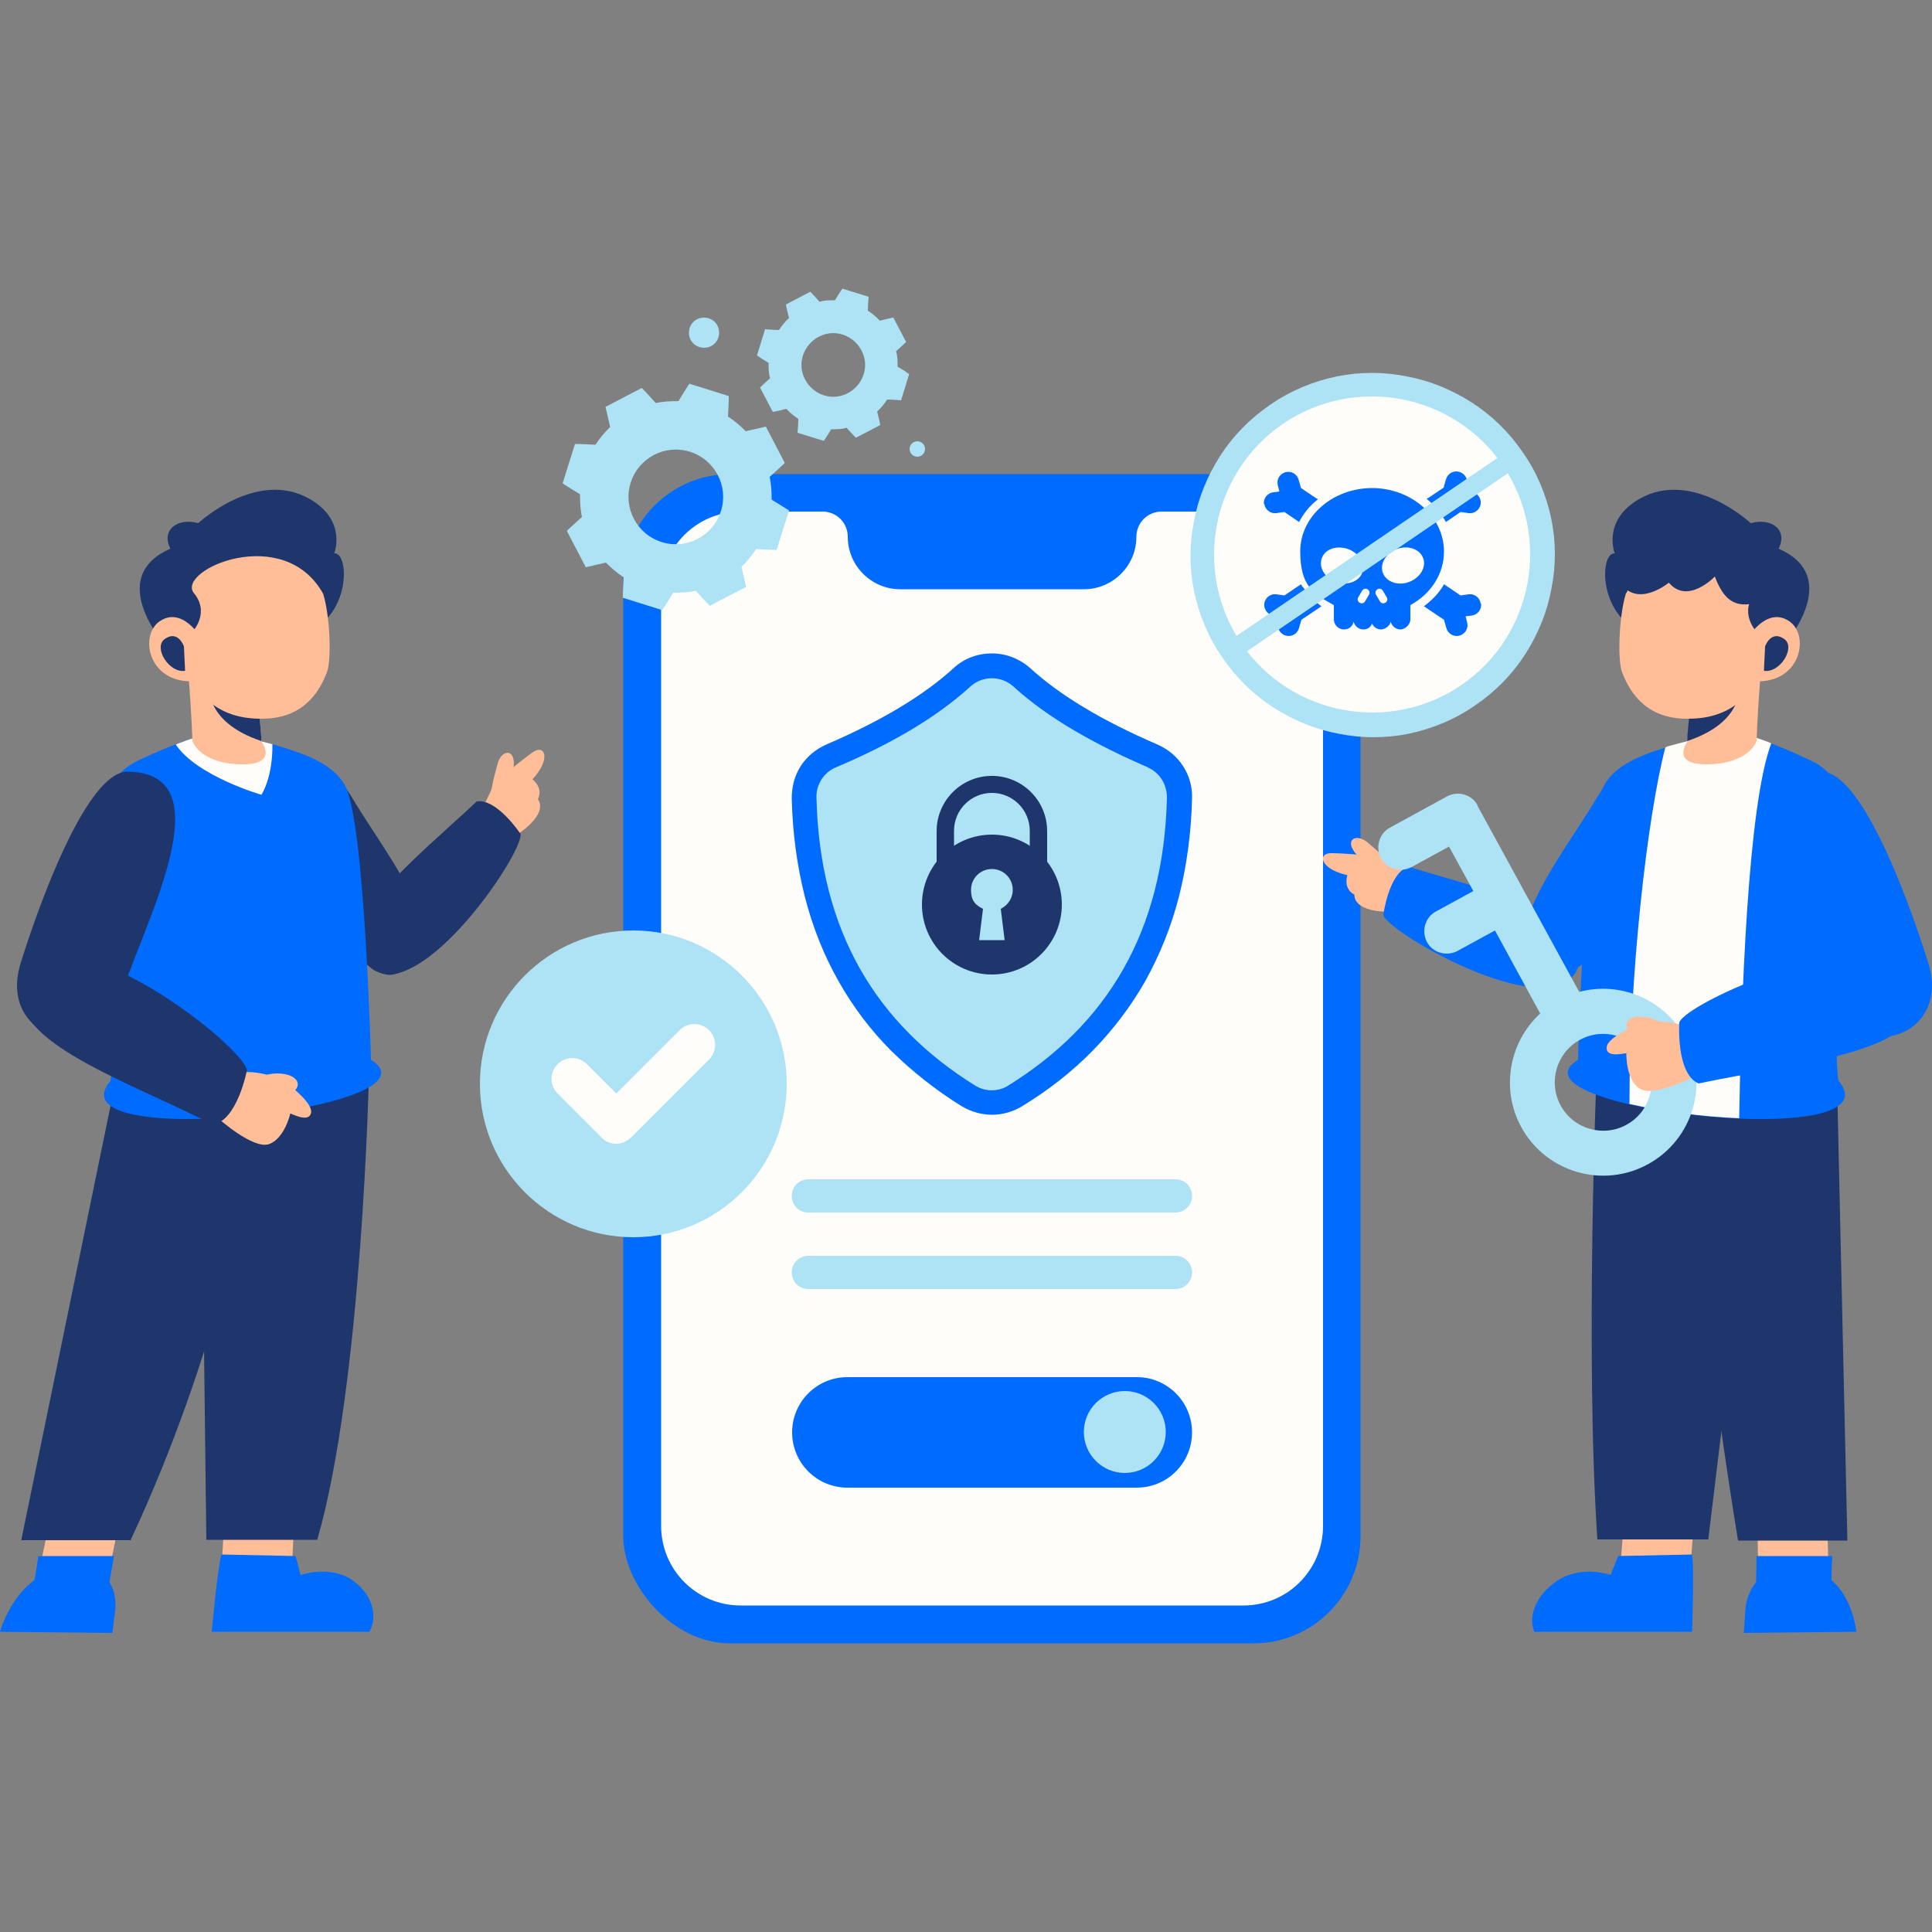 <svg viewBox="0 0 500 500" version="1.1" xmlns="http://www.w3.org/2000/svg" id="Layer_1">
  
  <rect x="0" y="0" width="500" height="500" fill="#808080" stroke="none"/>
  
  <defs>
    <style>
      .st0 {
        fill: #fffdfa;
      }

      .st1 {
        fill: #1e366b;
      }

      .st2 {
        fill: #006bff;
      }

      .st3 {
        fill: #ffbe98;
      }

      .st4 {
        fill: #aee2f5;
      }
    </style>
  </defs>
  <g>
    <path d="M123.4,212.1s3-5.9,3.8-7.8c.8-2,7.9-7.7,10.8-9.7,3-2,4.7,1.7-.2,7.1,3,2.5,1.4,5.1,1.4,5.1,2.8,4.1-5.3,9.7-8.6,10.8-2.2-1.9-7.3-5.5-7.3-5.5Z" class="st3"></path>
    <path d="M71.3,217.1s20.3,37.3,30.5,35.1c20-4.5-1.9-30.8-10.7-45.8-8.8-15-28.6-4.3-19.8,10.7Z" class="st1"></path>
    <path d="M94.4,248.9c11.8,15.1,41.3-28.1,40.3-33.1,0,0-6.1-9.2-11.3-8.4-16.6,15.5-37.1,31.3-29,41.6Z" class="st1"></path>
    <path d="M43,167.3s-16.1-17.8,1.1-25.3c-2.5-4.9,1.9-8.1,7.2-6.6,0,0,15.1-14.1,28.8-6.3,9.8,5.6,6.4,14.1,6.4,14.1,4.2-.3,4.5,18.6-10.3,21.5-9.7,1.9-33.2,2.6-33.2,2.6Z" class="st1"></path>
    <path d="M76.6,385.2l-1.1,21.1h-18.2s1.1-17.5,1.1-20.6,13.7-17.6,18.2-.5Z" class="st3"></path>
    <path d="M82.5,263.2l13,14.3s-1.7,80.7-13.4,121h-28.7l-1.6-132,30.7-3.3Z" class="st1"></path>
    <path d="M57.3,402.3l19.2.4,1.3,4.9s7.9-2.7,13.6,1.5c5.7,4.2,6.1,9.9,4.2,13.2h-40.8s1.5-16.5,2.5-20Z" class="st2"></path>
    <path d="M32.6,385.2l-4.3,21.1H10.2s3.7-17.5,4.2-20.6c.5-3.1,16.4-17.6,18.3-.5Z" class="st3"></path>
    <path d="M69.6,267.7l-40.4,15.6-23.7,115.3h28.3c22.9-49.2,29.9-90.6,32.7-102.7,3.6-15.6,3.1-28.2,3.1-28.2Z" class="st1"></path>
    <path d="M27.7,413l1.8-10.3H9.9c0,0-.9,7.5-2.1,10.5-1.2,3.1,16.2,7.5,19.9-.2Z" class="st2"></path>
    <path d="M29.8,416.6s1.8-12-11.9-11c-13.7,1-17.9,16.7-17.9,16.7l29.1.3.7-6Z" class="st2"></path>
    <path d="M96,274.1s-1.6-61.6-6.7-70.8c-3.5-6.2-11.5-8.4-17.1-10.2-.5-.1-.9-.3-1.4-.4-1.9-.6-3.2-.8-3.2-.8l-11.6-3.5-6.3,2.7s-1.1.3-2.8,1c-.2,0-.5.2-.8.3-2.7,1-6.6,2.6-10.7,4.6-9.3,4.6-11.6,15.4-8.3,44.4,3.3,29.1,1.5,38.3,1.5,38.3-16,18.9,88.1,7.2,67.3-5.5Z" class="st2"></path>
    <path d="M67.7,205.6s2.9-4.3,2.8-13c-1.7-.5-2.8-.7-2.8-.7l-11.6-3.5-6.3,2.7s-1.1.3-2.8,1c-.2,0-.5.2-.8.3-.2,0-.4.2-.7.3,5.5,8.2,22.2,13,22.2,13Z" class="st0"></path>
    <path d="M55.5,187.1l12.1,4.7s4.9,6.3-5.5,6c-10.5-.3-12.3-6-12.3-6l5.7-4.7Z" class="st3"></path>
    <path d="M48,166s1.4,13.9,1.8,25.8l11.4,1.6,6.4-1.6s0-.5,0-1.3c-.3-3.7-1.3-14.2-3.5-22.3-.2-.7-.5-1.4-.8-2-3.9-7.8-15.3,0-15.3,0Z" class="st3"></path>
    <path d="M67.6,191.8s0-.5,0-1.3c-.2-2.7-.8-9.3-2-15.8l-11.4,1.7s-2.2,10.2,13.5,15.4h0Z" class="st1"></path>
    <path d="M83.7,153.9c1.6,5.2,2.2,16.6.9,20.1-2.3,6-6.9,12.3-17.6,12-10.7-.2-14.6-6-17.4-9.3-1.3-1.5-2.5-10.8-2.5-10.8,4-2.6,7-7.8,3-12.5-4.3-6,23.5-18.1,33.6.4Z" class="st3"></path>
    <path d="M63.7,280.7s4.7-3.8,10.1-2.7c5.4,1.1,3.5,5.7-1.4,5.4-4.9-.4-8.7-2.7-8.7-2.7Z" class="st3"></path>
    <path d="M73.5,279.8s7.6,5.4,7,8.2c-.6,2.8-5.3,0-5.4.2,0,.2-1.5,6.5-5.5,7.9-4,1.4-12.8-6.4-12.8-6.4-.2-3.9.3-8,4.1-11.9,0,0,5.1-1.6,12.6,2Z" class="st3"></path>
    <path d="M5.5,248.8s14.9-49.3,27.6-49.1c24.8.4,5.3,37-1.5,57-6.8,20-32.8,12.1-26.1-7.9Z" class="st1"></path>
    <path d="M6.2,254.1c8.5-21.6,57.1,16.7,57.7,22.9,0,0-2.5,13.1-8.8,14-24.7-12.3-54.6-22.3-48.9-37Z" class="st1"></path>
    <path d="M53.6,167.5s-5.6-11.3-12.3-6.7c-5.5,3.8-2.8,17,10.3,15.4,9.7-1.2,2.1-8.7,2.1-8.7Z" class="st3"></path>
    <path d="M47.6,167.3s-1.5-4.4-5-1.9c-3,2.2,1.2,8.9,5.3,8.2l-.3-6.3Z" class="st1"></path>
    <path d="M127.4,203.3c.2-1.4.7-3.1,1.4-5.7,1-3.7,4.8-4.1,4.1,1.2-.7,5.3-7,10.6-5.5,4.5Z" class="st3"></path>
  </g>
  <g>
    <g>
      <rect ry="27.7" rx="27.7" height="302.6" width="190.8" y="122.7" x="161.3" class="st2"></rect>
      <path d="M294.1,138.9h0c0,7.5-6.1,13.6-13.6,13.6h-47.5c-7.5,0-13.6-6.1-13.6-13.6h0c0-3.6-2.9-6.5-6.5-6.5h-21.2c-11.4,0-20.6,9.2-20.6,20.6v241.9c0,11.4,9.2,20.6,20.6,20.6h130.1c11.4,0,20.6-9.2,20.6-20.6v-241.9c0-11.4-9.2-20.6-20.6-20.6h-21.2c-3.6,0-6.5,2.9-6.5,6.5Z" class="st0"></path>
    </g>
    <g>
      <path d="M256.7,288.5c-2.7,0-5.4-.8-7.8-2.2-6.8-4.2-12.9-9.1-18.2-14.3-5.4-5.4-10-11.5-13.7-18.1-3.8-6.7-6.7-14-8.7-21.8-2-7.9-3.2-16.5-3.4-25.5,0-2.9.7-5.8,2.3-8.3,1.6-2.5,3.9-4.4,6.6-5.6,14.4-6.2,25.2-12.7,33-19.8,2.7-2.5,6.2-3.8,9.9-3.8s7.2,1.4,9.9,3.8c7.8,7.1,18.6,13.6,33,19.8,2.7,1.2,5,3.1,6.6,5.6,1.6,2.5,2.4,5.3,2.3,8.3-.2,9-1.4,17.6-3.4,25.5-2,7.8-5,15.1-8.7,21.8-3.7,6.5-8.3,12.6-13.7,18.1-5.2,5.3-11.3,10.1-18.2,14.3-2.3,1.4-5,2.2-7.8,2.2Z" class="st2"></path>
      <path d="M297.1,198.6c-13.6-5.9-25.7-12.6-34.8-20.9-3.2-2.9-8-2.9-11.2,0-9.1,8.3-21.1,15.1-34.8,20.9-3.1,1.3-5.1,4.4-5,7.8.8,34.7,15.6,58.7,41,74.5,2.7,1.7,6.1,1.7,8.7,0,25.4-15.8,40.2-39.7,41-74.5,0-3.4-1.9-6.5-5-7.8Z" class="st4"></path>
      <circle r="18.1" cy="234.1" cx="256.7" class="st1"></circle>
      <path d="M268.7,236.4h-24.1c-1.2,0-2.2-1-2.2-2.2v-19.1c0-7.9,6.4-14.3,14.3-14.3s14.3,6.4,14.3,14.3v19.1c0,1.2-1,2.2-2.2,2.2ZM246.9,231.9h19.6v-16.9c0-5.4-4.4-9.8-9.8-9.8s-9.8,4.4-9.8,9.8v16.9Z" class="st1"></path>
    </g>
    <path d="M262.1,230.3c0-3-2.4-5.4-5.4-5.4s-5.4,2.4-5.4,5.4,1.3,4,3.1,4.9l-1,8.1h6.6l-1-8.1c1.8-.9,3.1-2.7,3.1-4.9Z" class="st4"></path>
    <g>
      <path d="M304.2,313.8h-95c-2.4,0-4.3-1.9-4.3-4.3h0c0-2.4,1.9-4.3,4.3-4.3h95c2.4,0,4.3,1.9,4.3,4.3h0c0,2.4-1.9,4.3-4.3,4.3Z" class="st4"></path>
      <path d="M304.2,333.6h-95c-2.4,0-4.3-1.9-4.3-4.3h0c0-2.4,1.9-4.3,4.3-4.3h95c2.4,0,4.3,1.9,4.3,4.3h0c0,2.4-1.9,4.3-4.3,4.3Z" class="st4"></path>
    </g>
    <g>
      <path d="M294.2,385h-74.9c-7.9,0-14.3-6.4-14.3-14.3h0c0-7.9,6.4-14.3,14.3-14.3h74.9c7.9,0,14.3,6.4,14.3,14.3h0c0,7.9-6.4,14.3-14.3,14.3Z" class="st2"></path>
      <circle r="10.6" cy="370.6" cx="291.1" class="st4"></circle>
    </g>
  </g>
  <g>
    <path d="M433.1,217.1s-20.3,37.3-30.5,35.1c-20-4.5,1.9-30.8,10.7-45.8,8.8-15,28.6-4.3,19.8,10.7Z" class="st2"></path>
    <g>
      <path d="M366.6,226.8s-5.8-3.1-7.6-4.2c-1.8-1.1-10.9-1.8-14.5-1.8-3.6,0-2.9,4.1,4.2,5.7-1.1,3.8,1.8,5,1.8,5,0,4.9,9.8,4.9,13.2,4,.7-2.8,2.8-8.7,2.8-8.7Z" class="st3"></path>
      <path d="M358.3,221.9c-1-1-2.3-2.1-4.4-3.9-3-2.5-6.3-.6-2.7,3.3,3.5,3.9,11.7,4.7,7.1.5Z" class="st3"></path>
      <path d="M408.8,248.9c-4,18.7-49.4-7.2-50.8-12.1,0,0,1.4-10.9,6.5-12.5,21.8,6.7,47,11.9,44.3,24.6Z" class="st2"></path>
    </g>
    <path d="M461.4,167.3s16.1-17.8-1.1-25.3c2.5-4.9-1.9-8.1-7.2-6.6,0,0-15.1-14.1-28.8-6.3-9.8,5.6-6.4,14.1-6.4,14.1-4.2-.3-4.5,18.6,10.3,21.5,9.7,1.9,33.2,2.6,33.2,2.6Z" class="st1"></path>
    <path d="M420.9,385.2l-1.6,21.1h18.2s1.1-17.5,1.5-20.6c.4-3.1-11.5-17.6-18.1-.5Z" class="st3"></path>
    <path d="M427.7,263.1l-14.5,14.3s-3,73.6.2,121h28.7l16-132-30.3-3.3Z" class="st1"></path>
    <path d="M438,402.3l-19.2.4-2,4.9s-7.5-2.7-13.8,1.5c-6.2,4.2-7.4,9.9-5.9,13.2h40.8s.6-16.5,0-20Z" class="st2"></path>
    <path d="M454.7,385.2l.3,21.1h18.2s-.5-17.5-.3-20.6c.1-3.1-13.1-17.6-18.2-.5Z" class="st3"></path>
    <path d="M435,271.7l40.5,11.7,2.6,115.3h-28.3c-6.6-40.6-11.7-82.8-14.8-126.9Z" class="st1"></path>
    <path d="M454.4,413l.2-10.3h19.6c0,0-.5,7.5,0,10.5.6,3.1-17.6,7.5-19.8-.2Z" class="st2"></path>
    <path d="M451.7,416.6s.4-12,13.9-11c13.5,1,14.8,16.7,14.8,16.7l-29.1.3.4-6Z" class="st2"></path>
    <path d="M408.4,274.1s1.6-61.6,6.7-70.8c3.5-6.2,11.5-8.4,17.1-10.2.5-.1.9-.3,1.4-.4,1.9-.6,3.2-.8,3.2-.8l11.6-3.5,6.3,2.7s1.1.3,2.8,1c.2,0,.5.2.8.3,2.7,1,6.6,2.6,10.7,4.6,9.3,4.6,11.6,15.4,8.3,44.4-3.3,29.1-1.5,38.3-1.5,38.3,16,18.9-88.1,7.2-67.3-5.5Z" class="st2"></path>
    <path d="M458.3,192.3c-.3-.1-.5-.2-.8-.3-1.8-.7-2.8-1-2.8-1l-6.3-2.7-11.6,3.5s-1.3.3-3.2.8c-.4.1-.9.3-1.4.4-.4.1-.8.2-1.2.4-4.8,18.4-9.3,59.4-9.3,92.3,8.4,1.9,18.8,3.3,28.4,3.7.5-30.1,2.2-81,8.3-97,0,0,0,0-.1,0Z" class="st0"></path>
    <path d="M448.9,187.1l-12.1,4.7s-4.9,6.3,5.5,6c10.5-.3,12.3-6,12.3-6l-5.7-4.7Z" class="st3"></path>
    <path d="M456.4,166s-1.4,13.9-1.8,25.8l-11.4,1.6-6.4-1.6s0-.5,0-1.3c.3-3.7,1.3-14.2,3.5-22.3.2-.7.5-1.4.8-2,3.9-7.8,15.3,0,15.3,0Z" class="st3"></path>
    <path d="M436.7,191.8s0-.5,0-1.3c.2-2.7.8-9.3,2-15.8l11.4,1.7s2.2,10.2-13.5,15.4h0Z" class="st1"></path>
    <path d="M420.7,153.9c-1.6,5.2-2.2,16.6-.9,20.1,2.3,6,6.9,12.3,17.6,12,10.7-.2,14.6-6,17.4-9.3,1.3-1.5,2.5-10.8,2.5-10.8-4-2.6-7-7.8-3-12.5,4.3-6-23.5-18.1-33.6.4Z" class="st3"></path>
    <path d="M382.3,208.4l26.4,48.3c10.5-2.8,21.9,1.8,27.4,11.8,6.4,11.7,2.1,26.4-9.6,32.8s-26.4,2.1-32.8-9.6c-5.4-9.9-3.1-22.1,4.9-29.4l-11.7-21.5-9.7,5.3c-2.8,1.5-6.4.5-7.9-2.3-1.5-2.8-.5-6.4,2.3-7.9l9.7-5.3-6.3-11.5-9.7,5.3c-2.8,1.5-6.4.5-7.9-2.3-1.5-2.8-.5-6.4,2.3-7.9l14.8-8.1c2.8-1.5,6.4-.5,7.9,2.3ZM403.9,286.1c3.3,6.1,11,8.3,17,5,6.1-3.3,8.3-11,5-17-3.3-6.1-11-8.3-17-5-6.1,3.3-8.3,11-5,17Z" class="st4"></path>
    <path d="M433.9,268.2s-3.6-4.9-9.1-5.1c-5.5-.3-4.9,4.7,0,5.6,4.8.9,9.1-.4,9.1-.4Z" class="st3"></path>
    <path d="M424.6,264.9s-8.7,3.3-8.8,6.2c-.2,2.9,5.1,1.3,5.1,1.5,0,.2-.2,6.7,3.4,9.1s14-3,14-3c1.2-3.7,1.7-7.8-1-12.6,0,0-4.5-2.8-12.7-1.2Z" class="st3"></path>
    <path d="M498.9,248.8s-14.9-49.3-27.6-49.1c-24.8.4-5.3,37,1.5,57,6.8,20,32.8,12.1,26.1-7.9Z" class="st2"></path>
    <path d="M496.2,256.9c-2.8-23-59.5,1.9-61.6,7.7,0,0-.9,13.3,5,15.8,27-5.7,58.5-7.8,56.6-23.5Z" class="st2"></path>
    <path d="M450.8,167.5s5.6-11.3,12.3-6.7c5.5,3.8,2.8,17-10.3,15.4-9.7-1.2-2.1-8.7-2.1-8.7Z" class="st3"></path>
    <path d="M456.8,167.3s1.5-4.4,5-1.9c3,2.2-1.2,8.9-5.3,8.2l.3-6.3Z" class="st1"></path>
    <path d="M419,150.2c4.3,7.7,12.9.6,12.9.6,4.9,5.8,11.9-1.6,11.9-1.6,3,8.1,7.2,8.4,14.1,5.7,6.9-2.7-4.8-12.6-4.8-12.6,0,0-21.4-7.4-34.1,7.9Z" class="st1"></path>
  </g>
  <g>
    <path d="M203.6,280.5c0,21.9-17.8,39.7-39.7,39.7s-39.7-17.8-39.7-39.7,17.8-39.7,39.7-39.7,39.7,17.8,39.7,39.7Z" class="st4"></path>
    <path d="M159.5,296c-1.4,0-2.8-.5-3.8-1.6l-11.4-11.4c-2.1-2.1-2.1-5.5,0-7.6,2.1-2.1,5.5-2.1,7.6,0l7.6,7.6,16.4-16.4c2.1-2.1,5.5-2.1,7.6,0,2.1,2.1,2.1,5.5,0,7.6l-20.2,20.2c-1.1,1-2.4,1.6-3.8,1.6Z" class="st0"></path>
  </g>
  <g>
    <path d="M316.3,170.1c-3.6-5.2-6-11-7.3-17.2-1.2-6-1.2-12,0-18,1.1-6,3.4-11.6,6.7-16.8,3.4-5.3,7.8-9.8,13.1-13.4,5.2-3.6,11-6,17.2-7.3,6-1.2,12-1.2,18,0,6,1.1,11.6,3.4,16.8,6.7,5.3,3.4,9.8,7.8,13.4,13.1,3.6,5.2,6,11,7.3,17.2,1.2,6,1.2,12,0,18-1.1,6-3.4,11.6-6.7,16.8-3.4,5.3-7.8,9.8-13.1,13.4-5.2,3.6-11,6-17.2,7.3-6,1.2-12,1.2-18,0-6-1.1-11.6-3.4-16.8-6.7-5.3-3.4-9.8-7.8-13.4-13.1Z" class="st4"></path>
    <path d="M378.2,177.3c-18.7,12.7-44.1,7.9-56.9-10.7-12.7-18.7-7.9-44.1,10.7-56.9,18.7-12.7,44.1-7.9,56.9,10.7,12.7,18.7,7.9,44.1-10.7,56.9Z" class="st0"></path>
    <g>
      <g>
        <path d="M369.8,129.6c1.8,1.6,3.3,3.5,4.4,5.5l3.8-2.6,2.1.3c1.5.2,2.9-.9,3.1-2.4h0c.2-1.5-.9-2.9-2.4-3.1l-1.6-.2.4-1.6c.4-1.5-.5-3-2-3.4h0c-1.5-.4-3,.5-3.4,2l-.6,2.1-4,2.7-.4.2c.2.1.3.3.5.4Z" class="st2"></path>
        <path d="M327.2,130.4c.2,1.5,1.6,2.6,3.1,2.4l2.1-.3,3.8,2.6c1.1-2.1,2.5-3.9,4.4-5.5.2-.1.3-.3.5-.4l-.4-.2-4-2.7-.6-2.1c-.4-1.5-1.9-2.4-3.4-2h0c-1.5.4-2.4,1.9-2,3.4l.4,1.6-1.6.2c-1.5.2-2.6,1.6-2.4,3.1h0Z" class="st2"></path>
        <path d="M383.2,156.2c-.2-1.5-1.6-2.6-3.1-2.4l-2.1.3-4.3-2.9c-.1.2-.3.5-.4.7-1.2,1.9-2.9,3.6-4.8,5l5.2,3.5.6,2.1c.4,1.5,1.9,2.4,3.4,2h0c1.5-.4,2.4-1.9,2-3.4l-.4-1.6,1.6-.2c1.5-.2,2.6-1.6,2.4-3.1h0Z" class="st2"></path>
        <path d="M337.1,151.9c-.1-.2-.3-.5-.4-.7l-4.3,2.9-2.1-.3c-1.5-.2-2.9.9-3.1,2.4h0c-.2,1.5.9,2.9,2.4,3.1l1.6.2-.4,1.6c-.4,1.5.5,3,2,3.4h0c1.5.4,3-.5,3.4-2l.6-2.1,5.2-3.5c-1.9-1.4-3.5-3.1-4.8-5Z" class="st2"></path>
      </g>
      <path d="M355.2,126.3c-10.3,0-18.7,7.3-18.7,16.4s3.5,11,8.7,13.9v3.7c0,1.4,1.2,2.6,2.6,2.6s2.3-.9,2.5-2c.3,1.1,1.3,2,2.5,2s1.9-.6,2.3-1.5c.4.9,1.3,1.5,2.3,1.5s2.3-.9,2.5-2c.3,1.1,1.3,2,2.5,2s2.6-1.2,2.6-2.6v-3.7c5.3-2.9,8.7-8,8.7-13.9,0-9-8.4-16.4-18.7-16.4ZM345.7,150.6c-2.9-1.1-4.5-3.8-3.6-6.2s3.9-3.3,6.8-2.3c2.9,1.1,4.5,3.8,3.6,6.2-.9,2.3-3.9,3.3-6.8,2.3ZM354.3,153.9l-1,1.7c-.3.5-.9.7-1.4.4-.5-.3-.7-.9-.4-1.4l1-1.7c.3-.5.9-.7,1.4-.4.5.3.7.9.4,1.4ZM358.5,156c-.5.3-1.1.1-1.4-.4l-1-1.7c-.3-.5-.1-1.1.4-1.4.5-.3,1.1-.1,1.4.4l1,1.7c.3.5.1,1.1-.4,1.4ZM364.7,150.6c-2.9,1.1-5.9,0-6.8-2.3-.9-2.3.7-5.1,3.6-6.2,2.9-1.1,5.9,0,6.8,2.3.9,2.3-.7,5.1-3.6,6.2Z" class="st2"></path>
    </g>
    <rect transform="translate(-19.1 225.1) rotate(-34.3)" height="4.8" width="86.3" y="141.1" x="312" class="st4"></rect>
  </g>
  <g>
    <path d="M202.6,131.1c-1-.6-1.9-1.2-2.9-1.8,0-2-.1-4-.5-5.9,1.3-1.2,2.7-2.4,3.9-3.6-1.6-3.1-3.3-6.3-4.9-9.4-1.7.4-3.5.8-5.2,1.2-1.4-1.4-2.9-2.7-4.6-3.8.1-1.8.2-3.5.2-5.3l-10.2-3.2c-1,1.5-1.9,3-2.8,4.5-2,0-4,.1-5.9.5-1.2-1.3-2.4-2.7-3.6-3.9l-9.4,4.9c.4,1.7.8,3.5,1.2,5.2-1.4,1.4-2.7,2.9-3.8,4.6-1.8-.1-3.5-.2-5.3-.2l-3.2,10.2c1.5,1,3,1.9,4.5,2.8,0,2,.1,4,.5,5.9-1.1,1-2.2,2-3.3,3-.2.2-.4.4-.6.6l4.9,9.4c1.7-.4,3.5-.8,5.2-1.2,1.4,1.4,2.9,2.7,4.6,3.8-.1,1.8-.2,3.5-.2,5.3l10.2,3.2c1-1.5,1.9-3,2.8-4.5,2,0,4-.1,5.9-.5,1.2,1.3,2.4,2.7,3.6,3.9,3.1-1.7,6.3-3.3,9.4-4.9-.4-1.7-.8-3.5-1.2-5.2,1.4-1.4,2.7-2.9,3.8-4.6,1.8.1,3.5.2,5.3.2l3.2-10.2c-.5-.3-1.1-.7-1.6-1ZM186.6,132.2c-2,6.5-8.9,10.1-15.3,8.1-6.5-2-10.1-8.9-8.1-15.3,2-6.5,8.9-10.1,15.3-8.1,6.5,2,10.1,8.9,8.1,15.3Z" class="st4"></path>
    <path d="M234.3,96.1c-.7-.4-1.3-.8-2-1.2,0-1.4,0-2.7-.4-4,.9-.8,1.8-1.6,2.6-2.4-1.1-2.1-2.2-4.2-3.3-6.3-1.2.2-2.3.5-3.5.8-.9-1-1.9-1.8-3.1-2.6,0-1.2.1-2.4.2-3.6l-6.8-2.1c-.7,1-1.3,2-1.9,3-1.4,0-2.7,0-4,.4-.8-.9-1.6-1.8-2.4-2.6l-6.3,3.3c.2,1.2.5,2.3.8,3.5-1,.9-1.8,1.9-2.6,3.1-1.2,0-2.4-.1-3.6-.2l-2.1,6.8c1,.7,2,1.3,3,1.9,0,1.4,0,2.7.4,4-.8.7-1.5,1.3-2.2,2-.1.1-.3.3-.4.4l3.3,6.3c1.2-.2,2.3-.5,3.5-.8.9,1,1.9,1.8,3.1,2.6,0,1.2-.1,2.4-.2,3.6l6.8,2.1c.7-1,1.3-2,1.9-3,1.4,0,2.7,0,4-.4.8.9,1.6,1.8,2.4,2.6,2.1-1.1,4.2-2.2,6.3-3.3-.2-1.2-.5-2.3-.8-3.5,1-.9,1.8-1.9,2.6-3.1,1.2,0,2.4.1,3.6.2l2.1-6.8c-.4-.2-.7-.5-1.1-.7ZM223.5,96.9c-1.4,4.3-6,6.8-10.3,5.4-4.3-1.4-6.8-6-5.4-10.3,1.4-4.3,6-6.8,10.3-5.4,4.3,1.4,6.8,6,5.4,10.3Z" class="st4"></path>
    <path d="M186.1,86.1c0,2.2-1.7,3.9-3.9,3.9s-3.9-1.7-3.9-3.9,1.7-3.9,3.9-3.9,3.9,1.7,3.9,3.9Z" class="st4"></path>
    <path d="M239.4,116.2c0,1.1-.9,2-2,2s-2-.9-2-2,.9-2,2-2,2,.9,2,2Z" class="st4"></path>
  </g>
</svg>